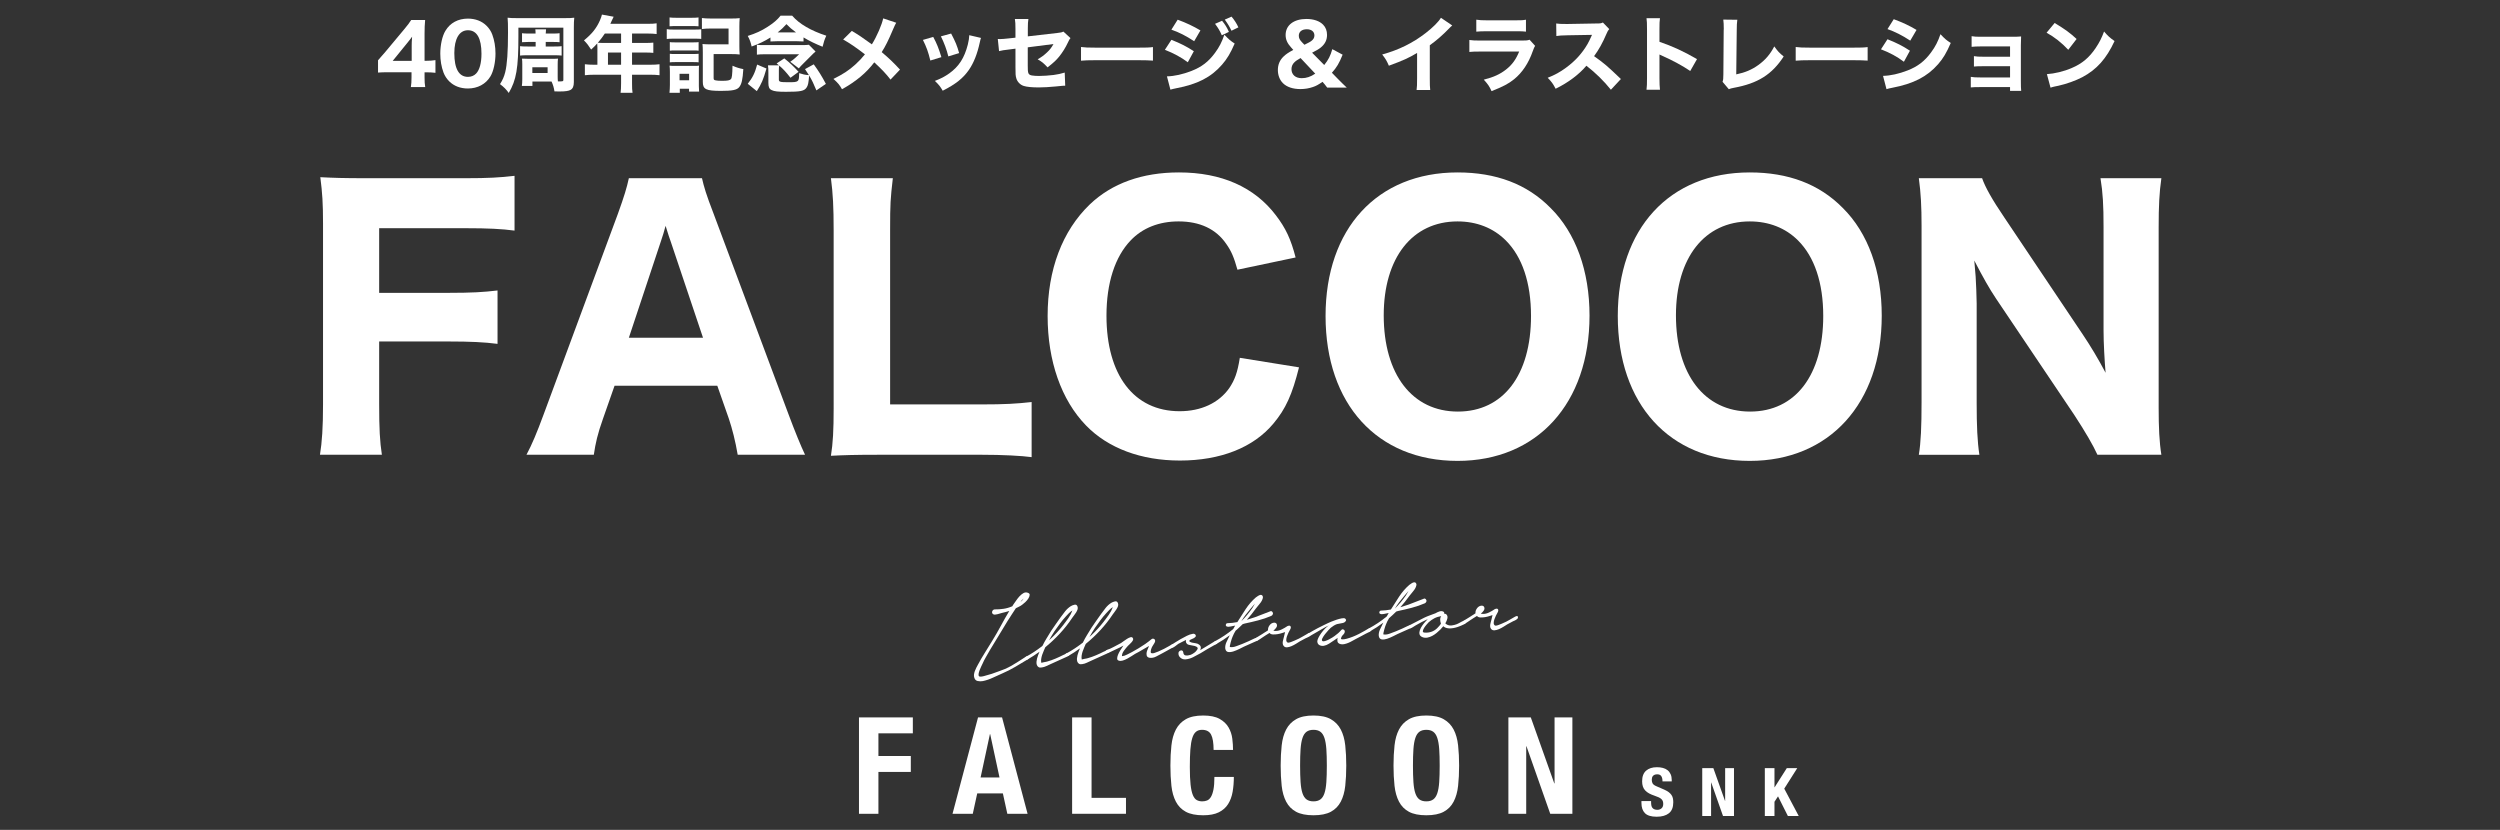<?xml version="1.0" encoding="utf-8"?>
<!-- Generator: Adobe Illustrator 16.2.1, SVG Export Plug-In . SVG Version: 6.00 Build 0)  -->
<!DOCTYPE svg PUBLIC "-//W3C//DTD SVG 1.1//EN" "http://www.w3.org/Graphics/SVG/1.1/DTD/svg11.dtd">
<svg version="1.1" id="レイヤー_1" xmlns="http://www.w3.org/2000/svg" xmlns:xlink="http://www.w3.org/1999/xlink" x="0px"
	 y="0px" width="485.024px" height="161px" viewBox="0 0 485.024 161" enable-background="new 0 0 485.024 161"
	 xml:space="preserve">
<rect x="0" y="0" width="485.024" height="161" fill="#333333" stroke="none"/>
<g>
	<g>
		<path fill="#FFFFFF" d="M73.341,11.694c0.64-0.72,1.104-1.264,1.409-1.616l3.633-4.354c0.736-0.896,1.008-1.232,1.393-1.841h2.705
			c-0.08,0.929-0.112,1.521-0.112,2.689v5.218h0.448c0.576,0,1.072-0.032,1.665-0.128v2.465c-0.528-0.064-1.057-0.096-1.665-0.096
			h-0.448v0.976c0,0.849,0.032,1.297,0.128,1.889h-2.785c0.096-0.576,0.128-1.088,0.128-1.92v-0.96h-4.466
			c-0.96,0-1.504,0.016-2.033,0.064V11.694z M79.872,8.861c0-0.48,0.016-0.864,0.08-1.745c-0.24,0.352-0.561,0.752-0.977,1.265
			l-2.785,3.425h3.682V8.861z"/>
		<path fill="#FFFFFF" d="M87.15,15.776c-0.497-0.496-0.865-1.073-1.104-1.697c-0.417-1.121-0.625-2.369-0.625-3.666
			c0-1.697,0.384-3.441,0.993-4.434c0.912-1.537,2.465-2.369,4.37-2.369c1.439,0,2.705,0.48,3.617,1.393
			c0.496,0.496,0.88,1.072,1.104,1.697c0.417,1.12,0.625,2.369,0.625,3.681c0,1.681-0.385,3.458-0.977,4.434
			c-0.912,1.504-2.48,2.353-4.386,2.353C89.312,17.169,88.062,16.688,87.15,15.776z M88.143,10.302c0,3.041,0.896,4.61,2.642,4.61
			c0.64,0,1.184-0.224,1.584-0.641c0.672-0.688,1.041-2.064,1.041-3.825c0-3.025-0.896-4.578-2.625-4.578
			C89.119,5.868,88.143,7.501,88.143,10.302z"/>
		<path fill="#FFFFFF" d="M108.194,14.768c0,0.4,0.016,0.833,0.047,1.024c0.193,0,0.305,0,0.369,0c0.624,0,0.688-0.032,0.688-0.336
			V5.372h-8.723v1.713c0,6.13-0.4,8.451-1.873,10.948c-0.448-0.64-0.929-1.137-1.697-1.713c0.496-0.768,0.801-1.457,1.009-2.305
			c0.368-1.473,0.544-3.922,0.544-7.699c0-1.648-0.016-2.129-0.08-2.881c0.528,0.064,0.896,0.08,1.762,0.08h9.411
			c0.896,0,1.296-0.016,1.761-0.08c-0.064,0.641-0.08,1.041-0.08,1.937v10.564c0,0.816-0.208,1.28-0.672,1.521
			c-0.353,0.192-1.009,0.288-2.018,0.288c-0.08,0-0.207,0-0.336,0c-0.304-0.016-0.496-0.016-0.576-0.016c-0.048,0-0.096,0-0.16,0
			c-0.111-0.736-0.271-1.265-0.561-1.905h-3.713v0.848h-2.049c0.048-0.352,0.08-0.768,0.08-1.296v-2.913
			c0-0.512-0.016-0.784-0.064-1.088c0.576,0.032,0.705,0.032,1.185,0.032h4.546c0.721,0,0.881,0,1.265-0.032
			c-0.048,0.352-0.063,0.624-0.063,1.136V14.768z M103.92,8.141h-1.488c-0.464,0-0.833,0.016-1.153,0.048V6.444
			c0.337,0.048,0.656,0.064,1.169,0.064h1.457c0-0.4-0.017-0.528-0.048-0.816h2.08c-0.031,0.288-0.048,0.368-0.063,0.816h1.552
			c0.465,0,0.785-0.016,1.137-0.064v1.745c-0.32-0.032-0.672-0.048-1.137-0.048h-1.552v0.88h1.665c0.703,0,1.088-0.016,1.424-0.064
			v1.825c-0.384-0.048-0.752-0.064-1.424-0.064h-5.203c-0.656,0-1.072,0.016-1.439,0.064V8.958c0.367,0.048,0.688,0.064,1.456,0.064
			h1.568V8.141z M103.28,14.16h2.961v-1.104h-2.961V14.16z"/>
		<path fill="#FFFFFF" d="M115.902,9.213c0-0.304-0.017-0.544-0.032-0.784c-0.432,0.48-0.656,0.705-1.184,1.185
			c-0.545-0.833-0.816-1.201-1.393-1.777c1.568-1.28,2.416-2.353,3.089-3.857c0.208-0.48,0.336-0.848,0.399-1.152l2.273,0.416
			c-0.111,0.224-0.128,0.256-0.352,0.736c-0.112,0.256-0.177,0.384-0.289,0.64h7.268c0.784,0,1.2-0.016,1.713-0.096v2.081
			c-0.496-0.064-0.977-0.096-1.713-0.096h-3.058v1.825h2.386c0.8,0,1.248-0.016,1.744-0.064v1.985
			c-0.528-0.048-0.944-0.064-1.664-0.064h-2.466v2.369h3.521c0.769,0,1.297-0.032,1.81-0.096v2.129
			c-0.529-0.064-1.09-0.096-1.81-0.096h-3.521v1.681c0,0.88,0.017,1.312,0.097,1.825H120.4c0.063-0.496,0.096-0.96,0.096-1.856
			v-1.649h-5.202c-0.736,0-1.28,0.032-1.824,0.096v-2.129c0.544,0.064,1.072,0.096,1.824,0.096h0.608V9.213z M117.343,6.508
			c-0.432,0.656-0.768,1.088-1.36,1.793c0.32,0.016,0.593,0.032,0.993,0.032h3.521V6.508H117.343z M120.496,12.559V10.19h-2.545
			v2.369H120.496z"/>
		<path fill="#FFFFFF" d="M129.357,5.66c0.384,0.064,0.688,0.08,1.296,0.08h4.098c0.673,0,0.913-0.016,1.297-0.064v1.873
			c-0.32-0.032-0.527-0.048-1.232-0.048h-4.162c-0.543,0-0.912,0.016-1.296,0.064V5.66z M129.886,18.001
			c0.048-0.512,0.08-1.024,0.08-1.568v-2.465c0-0.496-0.016-0.832-0.064-1.232c0.385,0.048,0.561,0.048,1.201,0.048h3.489
			c0.592,0,0.769,0,1.024-0.048c-0.032,0.32-0.032,0.544-0.032,1.104v2.881c0,0.256,0.032,0.88,0.048,1.056h-1.953v-0.56h-1.793
			v0.784H129.886z M129.901,3.387c0.448,0.048,0.705,0.064,1.393,0.064h2.834c0.688,0,0.943-0.016,1.393-0.064V5.1
			c-0.417-0.032-0.77-0.048-1.393-0.048h-2.834c-0.607,0-0.96,0.016-1.393,0.048V3.387z M129.95,8.173
			c0.32,0.048,0.496,0.048,1.008,0.048h3.602c0.496,0,0.721-0.016,0.977-0.048v1.665c-0.368-0.048-0.48-0.048-0.977-0.048h-3.602
			c-0.528,0-0.704,0-1.008,0.048V8.173z M129.95,10.43c0.32,0.048,0.496,0.048,1.008,0.048h3.602c0.512,0,0.704-0.016,0.977-0.048
			v1.665c-0.336-0.048-0.48-0.048-1.009-0.048h-3.585c-0.48,0-0.688,0.016-0.992,0.048V10.43z M131.839,15.568h1.856V14.32h-1.856
			V15.568z M138.449,15.12c0,0.336,0.063,0.416,0.433,0.48c0.224,0.048,0.64,0.08,1.168,0.08c1.104,0,1.504-0.08,1.744-0.32
			c0.209-0.208,0.289-0.864,0.32-2.609c0.752,0.336,1.393,0.528,2.098,0.656c-0.129,2.033-0.32,2.929-0.816,3.521
			c-0.449,0.528-1.329,0.704-3.506,0.704c-2.93,0-3.537-0.304-3.537-1.745v-5.762c0-0.816-0.016-1.057-0.064-1.584
			c0.512,0.048,0.896,0.064,1.617,0.064h3.441V5.532h-3.41c-0.736,0-1.232,0.032-1.76,0.096V3.499
			c0.527,0.064,1.04,0.096,1.76,0.096h3.874c0.769,0,1.2-0.016,1.696-0.08c-0.048,0.688-0.063,0.929-0.063,1.649v3.793
			c0,0.688,0.016,1.104,0.063,1.617c-0.527-0.064-0.88-0.08-1.616-0.08h-3.441V15.12z"/>
		<path fill="#FFFFFF" d="M149.472,7.277c-1.105,0.704-2.258,1.249-3.65,1.745c-0.191-0.864-0.367-1.345-0.752-2.049
			c1.521-0.48,2.625-0.977,3.842-1.761c1.168-0.752,1.92-1.393,2.529-2.177h2.24c0.721,0.832,1.568,1.521,2.754,2.209
			c1.023,0.608,2.512,1.249,3.873,1.681c-0.336,0.736-0.512,1.264-0.721,2.145c-1.328-0.528-2.593-1.136-3.697-1.809v0.784
			c-0.385-0.032-0.848-0.048-1.28-0.048h-3.825c-0.449,0-0.833,0.016-1.312,0.048V7.277z M148.702,13.295
			c-0.623,2.161-0.943,2.929-1.872,4.386l-1.761-1.425c0.961-1.216,1.393-2.097,1.824-3.729L148.702,13.295z M146.847,8.686
			c0.399,0.048,0.656,0.064,1.152,0.064h7.475c0.721,0,1.072-0.016,1.457-0.064l1.296,1.312c-0.256,0.224-0.433,0.368-0.608,0.56
			l-1.729,1.729c-0.512,0.512-0.592,0.592-0.912,0.977l-1.665-1.28c0.337-0.208,0.736-0.528,0.993-0.769l0.736-0.688h-6.436
			c-0.896,0-1.312,0.016-1.76,0.08V8.686z M151.104,15.392c0,0.496,0.192,0.56,1.89,0.56c1.984,0,2.032-0.048,2.049-1.761
			c0.8,0.256,1.072,0.32,1.889,0.384c-0.225-0.384-0.369-0.592-0.753-1.168l1.696-0.928c0.977,1.36,1.521,2.225,2.354,3.793
			l-1.841,1.265c-0.544-1.312-0.849-1.969-1.409-2.897c-0.111,1.457-0.207,1.905-0.479,2.321c-0.448,0.704-1.169,0.848-4.002,0.848
			c-1.568,0-2.288-0.08-2.769-0.32c-0.496-0.224-0.656-0.592-0.656-1.424V14.08c0-0.688-0.017-0.977-0.08-1.409h2.129
			c-0.16-0.144-0.16-0.144-0.449-0.368l1.489-0.976c1.152,0.928,1.745,1.488,2.769,2.609l-1.568,1.152
			c-0.864-1.104-1.393-1.681-2.192-2.369c-0.048,0.336-0.064,0.448-0.064,0.88V15.392z M154.433,6.284
			c-0.863-0.64-1.232-0.96-1.856-1.601c-0.624,0.688-1.04,1.073-1.696,1.601H154.433z"/>
		<path fill="#FFFFFF" d="M173.874,4.412c-0.191,0.336-0.271,0.496-0.592,1.232c-0.977,2.305-1.521,3.377-2.225,4.466
			c1.473,1.249,2.129,1.873,3.553,3.394l-1.84,1.937c-0.849-1.104-1.713-2.017-3.154-3.345c-1.553,2.049-3.505,3.682-6.258,5.218
			c-0.496-0.864-0.752-1.185-1.665-2.001c1.873-0.928,2.978-1.648,4.241-2.785c0.705-0.64,1.297-1.265,1.873-1.985
			c-1.793-1.376-2.865-2.113-4.225-2.881l1.68-1.665c1.377,0.816,1.985,1.233,3.89,2.609c0.96-1.537,1.97-3.874,2.193-5.042
			L173.874,4.412z"/>
		<path fill="#FFFFFF" d="M181.055,7.165c0.704,1.312,1.024,2.113,1.585,3.922l-2.145,0.656c-0.433-1.745-0.736-2.577-1.441-4.001
			L181.055,7.165z M190.323,7.357c-0.097,0.272-0.113,0.32-0.24,0.896c-0.465,2.161-1.152,3.921-2.098,5.298
			c-1.137,1.633-2.561,2.769-5.09,4.05c-0.496-0.849-0.721-1.137-1.521-1.905c1.217-0.464,1.905-0.833,2.817-1.473
			c1.856-1.345,2.913-2.993,3.569-5.554c0.192-0.784,0.272-1.312,0.288-1.841L190.323,7.357z M184.528,6.508
			c0.848,1.617,1.152,2.337,1.553,3.794l-2.098,0.64c-0.303-1.265-0.815-2.641-1.439-3.89L184.528,6.508z"/>
		<path fill="#FFFFFF" d="M197.007,5.548c0-0.912-0.016-1.28-0.111-1.856h2.625c-0.08,0.496-0.113,0.912-0.113,1.809v1.553
			l5.715-0.656c0.721-0.08,0.849-0.112,1.185-0.272l1.376,1.264c-0.207,0.256-0.239,0.304-0.479,0.816
			c-0.496,1.057-1.04,1.921-1.713,2.769c-0.576,0.705-1.104,1.201-2.257,2.097c-0.768-0.833-1.057-1.057-1.921-1.569
			c0.736-0.416,1.232-0.784,1.825-1.344c0.544-0.513,0.832-0.88,1.248-1.617l-4.994,0.64v3.505c0.016,1.041,0.016,1.041,0.064,1.296
			c0.064,0.384,0.271,0.576,0.721,0.656c0.367,0.064,0.863,0.096,1.408,0.096c0.752,0,1.984-0.08,2.833-0.192
			c0.88-0.128,1.36-0.224,2.146-0.464l0.096,2.545c-0.353,0-0.353,0-1.777,0.144c-1.312,0.128-2.449,0.192-3.329,0.192
			c-1.329,0-2.353-0.096-2.945-0.289c-0.673-0.208-1.249-0.8-1.44-1.488c-0.145-0.512-0.16-0.769-0.16-2.161V9.438l-1.088,0.144
			c-1.346,0.16-1.409,0.176-2.098,0.336l-0.24-2.353c0.209,0.016,0.385,0.016,0.48,0.016c0.32,0,0.865-0.048,1.617-0.128
			l1.328-0.144V5.548z"/>
		<path fill="#FFFFFF" d="M209.726,9.118c0.721,0.096,1.297,0.128,2.93,0.128h8.099c1.616,0,2.192-0.016,2.929-0.112v2.625
			c-0.64-0.048-1.696-0.08-2.944-0.08h-8.083c-1.393,0-2.306,0.032-2.93,0.096V9.118z"/>
		<path fill="#FFFFFF" d="M227.263,7.725c1.76,0.688,2.945,1.296,4.354,2.209l-1.169,2.145c-1.312-0.976-2.737-1.745-4.45-2.417
			L227.263,7.725z M226.397,14.816c1.441-0.032,3.09-0.4,4.771-1.057c1.969-0.768,3.298-1.792,4.546-3.489
			c0.848-1.152,1.328-2.097,1.824-3.538c0.896,0.944,1.185,1.185,2.001,1.713c-0.832,1.905-1.473,2.977-2.448,4.098
			c-2.129,2.449-4.787,3.81-8.885,4.578c-0.496,0.096-0.8,0.176-1.136,0.272L226.397,14.816z M228.479,3.819
			c1.729,0.64,3.058,1.281,4.418,2.081l-1.216,2.097c-1.586-1.041-2.93-1.729-4.418-2.241L228.479,3.819z M237.091,4.027
			c0.607,0.752,0.928,1.265,1.328,2.161l-1.377,0.656c-0.384-0.88-0.672-1.361-1.312-2.225L237.091,4.027z M238.931,3.227
			c0.545,0.64,1.009,1.361,1.328,2.081l-1.344,0.656c-0.352-0.752-0.672-1.296-1.297-2.161L238.931,3.227z"/>
		<path fill="#FFFFFF" d="M257.489,16.993c-0.319-0.432-0.656-0.848-0.912-1.121c-0.8,0.561-1.232,0.8-1.856,1.009
			c-0.72,0.256-1.568,0.4-2.417,0.4c-1.473,0-2.656-0.4-3.409-1.152c-0.624-0.625-0.977-1.537-0.977-2.545
			c0-1.024,0.353-1.889,1.073-2.593c0.479-0.464,0.896-0.752,1.92-1.312l-0.416-0.464c-0.752-0.816-1.072-1.552-1.072-2.433
			c0-1.889,1.584-3.105,4.033-3.105c1.393,0,2.562,0.4,3.25,1.121c0.496,0.496,0.752,1.185,0.752,1.969
			c0,1.008-0.4,1.792-1.232,2.465c-0.368,0.304-0.801,0.544-1.665,0.993l2.353,2.385c0.801-0.992,1.201-1.777,1.569-3.073
			l2.001,1.072c-0.688,1.697-1.152,2.465-2.081,3.505l1.2,1.233c0.576,0.592,0.881,0.88,1.682,1.648H257.489z M252.319,11.262
			c-0.688,0.4-0.928,0.561-1.2,0.833c-0.368,0.352-0.56,0.8-0.56,1.312c0,1.072,0.768,1.761,1.984,1.761
			c0.912,0,1.729-0.272,2.625-0.88L252.319,11.262z M253.072,8.686c0.976-0.497,1.056-0.528,1.28-0.688
			c0.448-0.32,0.656-0.672,0.656-1.121c0-0.736-0.576-1.2-1.473-1.2c-0.96,0-1.553,0.48-1.553,1.249c0,0.48,0.176,0.816,0.641,1.296
			L253.072,8.686z"/>
		<path fill="#FFFFFF" d="M281.747,4.94c-0.336,0.288-0.368,0.32-0.607,0.576c-1.217,1.265-2.434,2.321-3.746,3.265v6.307
			c0,1.281,0.016,1.825,0.08,2.369h-2.641c0.08-0.608,0.096-1.008,0.096-2.321V10.27c-1.665,0.992-2.577,1.409-5.475,2.481
			c-0.432-0.992-0.624-1.312-1.297-2.177c3.234-0.896,5.906-2.209,8.436-4.162c1.409-1.088,2.481-2.161,2.961-2.961L281.747,4.94z"
			/>
		<path fill="#FFFFFF" d="M285.07,7.757c0.688,0.096,0.992,0.112,2.417,0.112h7.715c0.928,0,1.088-0.016,1.553-0.16l1.072,1.185
			c-0.176,0.288-0.24,0.448-0.448,1.008c-0.815,2.353-2.049,4.194-3.634,5.474c-1.088,0.88-2.176,1.44-4.369,2.305
			c-0.432-0.944-0.656-1.281-1.505-2.225c1.937-0.496,3.153-1.056,4.338-1.985c1.169-0.928,1.889-1.921,2.528-3.473h-7.282
			c-1.312,0-1.793,0.016-2.385,0.08V7.757z M286.415,3.819c0.576,0.096,1.104,0.128,2.209,0.128h5.25c1.297,0,1.6-0.016,2.177-0.128
			V6.14c-0.544-0.064-0.784-0.08-2.146-0.08h-5.33c-1.023,0-1.664,0.032-2.16,0.08V3.819z"/>
		<path fill="#FFFFFF" d="M312.53,17.409c-1.359-1.696-2.961-3.265-4.754-4.658c-1.424,1.697-3.537,3.281-5.97,4.466
			c-0.528-1.008-0.753-1.312-1.536-2.129c1.408-0.56,2.352-1.072,3.553-1.953c1.761-1.281,3.17-2.833,4.193-4.626
			c0.209-0.352,0.48-0.928,0.849-1.745l-4.674,0.08c-1.329,0.032-1.633,0.048-2.241,0.144l-0.031-2.433
			c0.512,0.08,0.96,0.096,1.952,0.096c0.063,0,0.192,0,0.304,0l5.459-0.096c0.881,0,0.96-0.016,1.344-0.192l1.232,1.28
			c-0.207,0.224-0.336,0.432-0.527,0.896c-0.769,1.792-1.488,3.089-2.417,4.354c2.064,1.473,2.465,1.825,5.202,4.434L312.53,17.409z
			"/>
		<path fill="#FFFFFF" d="M319.438,17.409c0.08-0.608,0.097-1.168,0.097-2.257V5.676c0-1.137-0.017-1.585-0.097-2.145h2.609
			c-0.08,0.608-0.096,0.977-0.096,2.145v2.433c2.48,0.848,4.674,1.84,7.283,3.361l-1.312,2.305
			c-1.425-0.977-3.521-2.113-5.362-2.913c-0.304-0.128-0.368-0.16-0.608-0.288v4.61c0,1.024,0.031,1.617,0.096,2.225H319.438z"/>
		<path fill="#FFFFFF" d="M337.056,3.835c-0.08,0.608-0.111,1.104-0.111,1.985l-0.097,8.611c1.713-0.352,3.025-0.912,4.274-1.809
			c1.359-0.977,2.32-2.097,3.104-3.618c0.704,0.977,0.96,1.249,1.825,1.953c-2.273,3.505-5.026,5.234-9.684,6.082
			c-0.497,0.096-0.673,0.144-0.961,0.272l-1.217-1.441c0.129-0.368,0.16-0.608,0.16-1.472l0.064-8.563
			c0.016-0.08,0.016-0.144,0.016-0.224c0-0.769-0.032-1.377-0.096-1.809L337.056,3.835z"/>
		<path fill="#FFFFFF" d="M348.382,9.118c0.721,0.096,1.297,0.128,2.93,0.128h8.099c1.616,0,2.192-0.016,2.929-0.112v2.625
			c-0.64-0.048-1.696-0.08-2.944-0.08h-8.083c-1.393,0-2.306,0.032-2.93,0.096V9.118z"/>
		<path fill="#FFFFFF" d="M366.19,7.613c1.761,0.705,2.945,1.297,4.354,2.225l-1.168,2.145c-1.312-0.993-2.737-1.761-4.449-2.417
			L366.19,7.613z M365.326,14.72c1.44-0.032,3.089-0.4,4.771-1.056c1.969-0.769,3.297-1.793,4.545-3.49
			c0.849-1.152,1.329-2.097,1.825-3.537c0.896,0.944,1.185,1.184,2.001,1.696c-0.832,1.921-1.473,2.994-2.449,4.114
			c-2.129,2.433-4.786,3.793-8.884,4.578c-0.496,0.096-0.8,0.16-1.136,0.272L365.326,14.72z M367.407,3.723
			c1.729,0.641,3.057,1.265,4.418,2.081l-1.217,2.081c-1.584-1.041-2.93-1.713-4.418-2.241L367.407,3.723z"/>
		<path fill="#FFFFFF" d="M384.144,16.896c-0.896,0-1.312,0.016-1.793,0.064v-2.049c0.625,0.096,0.928,0.112,1.793,0.112h5.826
			v-2.177h-5.154c-1.024,0-1.344,0.016-1.856,0.064v-2.017c0.608,0.096,0.864,0.112,1.856,0.112h5.154V9.005h-5.666
			c-0.752,0-1.377,0.032-1.793,0.08V7.021c0.561,0.096,0.912,0.112,1.793,0.112h6.162c0.801,0,1.152-0.016,1.648-0.064
			c-0.031,0.56-0.048,1.041-0.048,1.697v6.947c0,0.928,0.017,1.472,0.063,1.92h-2.16v-0.736H384.144z"/>
		<path fill="#FFFFFF" d="M398.622,4.459c2.065,1.249,2.979,1.921,4.258,3.105l-1.616,2.097c-1.329-1.408-2.673-2.465-4.21-3.313
			L398.622,4.459z M397.118,14.384c1.473-0.096,3.297-0.528,4.77-1.168c2.033-0.849,3.458-2.049,4.706-3.922
			c0.721-1.072,1.153-1.937,1.616-3.185c0.753,0.88,1.041,1.152,2.033,1.856c-1.584,3.426-3.473,5.539-6.258,7.011
			c-1.281,0.672-3.121,1.329-4.658,1.665c-0.4,0.08-0.4,0.08-0.705,0.144c-0.367,0.08-0.463,0.112-0.8,0.224L397.118,14.384z"/>
	</g>
	<g>
		<path fill="#FFFFFF" d="M73.561,78.329c0,4.884,0.132,7.326,0.528,9.899H62.077c0.396-2.441,0.594-5.279,0.594-9.767V43.419
			c0-3.96-0.132-6.006-0.528-9.042c2.64,0.133,4.421,0.198,8.975,0.198h19.205c4.422,0,6.665-0.132,9.503-0.462v10.625
			c-2.508-0.33-5.147-0.462-9.438-0.462H73.561v12.539h13.528c4.355,0,6.732-0.132,9.438-0.462v10.361
			c-2.508-0.33-5.279-0.462-9.438-0.462H73.561V78.329z"/>
		<path fill="#FFFFFF" d="M143.122,88.229c-0.463-2.706-1.057-5.016-1.717-6.995l-2.243-6.401h-19.931l-2.243,6.401
			c-1.056,2.97-1.452,4.751-1.782,6.995H102.14c1.056-1.979,1.979-4.157,3.365-7.919l14.387-38.871
			c1.188-3.3,1.716-5.016,2.111-6.863h14.189c0.396,1.716,0.792,3.102,2.244,6.863l14.519,38.871
			c1.254,3.365,2.441,6.27,3.233,7.919H143.122z M130.121,46.851c-0.198-0.595-0.462-1.254-0.99-3.036
			c-0.396,1.386-0.462,1.716-0.924,3.036l-6.204,18.676h14.388L130.121,46.851z"/>
		<path fill="#FFFFFF" d="M170.184,88.229c-4.092,0-6.534,0.066-8.976,0.198c0.396-2.442,0.528-5.016,0.528-9.173V44.738
			c0-4.554-0.132-7.127-0.528-10.163h12.012c-0.463,4.025-0.528,4.884-0.528,10.031v33.855h17.687c4.553,0,6.863-0.133,9.768-0.462
			v10.69c-1.914-0.264-5.61-0.462-9.768-0.462H170.184z"/>
		<path fill="#FFFFFF" d="M240.075,52.328c-0.66-2.376-1.188-3.63-2.178-5.016c-1.98-2.904-5.148-4.355-9.239-4.355
			c-3.762,0-6.995,1.254-9.306,3.695c-3.035,3.168-4.686,8.249-4.686,14.585c0,11.549,5.346,18.544,14.189,18.544
			c4.157,0,7.589-1.584,9.635-4.487c1.056-1.584,1.584-2.97,2.046-5.874l11.483,1.849c-1.32,5.279-2.574,8.051-4.95,10.889
			c-3.894,4.686-10.295,7.193-18.148,7.193c-7.523,0-13.925-2.376-18.214-6.798c-4.818-4.949-7.458-12.538-7.458-21.25
			c0-8.975,2.838-16.498,8.184-21.646c4.29-4.092,10.163-6.204,17.29-6.204c8.25,0,14.65,2.838,18.809,8.315
			c1.914,2.508,2.904,4.62,3.828,8.184L240.075,52.328z"/>
		<path fill="#FFFFFF" d="M300.794,40.316c4.949,4.884,7.589,12.275,7.589,20.921c0,17.026-10.163,28.18-25.606,28.18
			c-15.574,0-25.605-11.021-25.605-28.114c0-16.96,10.031-27.85,25.605-27.85C290.234,33.453,296.239,35.697,300.794,40.316z
			 M297.032,61.303c0-6.467-1.717-11.482-4.885-14.65c-2.441-2.441-5.675-3.695-9.371-3.695c-8.777,0-14.32,7.061-14.32,18.214
			c0,11.483,5.543,18.677,14.387,18.677C291.62,79.848,297.032,72.786,297.032,61.303z"/>
		<path fill="#FFFFFF" d="M357.487,40.316c4.949,4.884,7.589,12.275,7.589,20.921c0,17.026-10.163,28.18-25.606,28.18
			c-15.574,0-25.605-11.021-25.605-28.114c0-16.96,10.031-27.85,25.605-27.85C346.928,33.453,352.933,35.697,357.487,40.316z
			 M353.726,61.303c0-6.467-1.717-11.482-4.885-14.65c-2.441-2.441-5.675-3.695-9.371-3.695c-8.777,0-14.32,7.061-14.32,18.214
			c0,11.483,5.543,18.677,14.387,18.677C348.313,79.848,353.726,72.786,353.726,61.303z"/>
		<path fill="#FFFFFF" d="M404.017,64.801c1.518,2.244,3.102,4.884,4.488,7.523c-0.198-2.31-0.396-5.808-0.396-8.249V44.078
			c0-4.289-0.132-6.665-0.594-9.503h11.812c-0.396,2.771-0.527,5.346-0.527,9.569v34.911c0,3.894,0.132,6.731,0.527,9.173h-12.406
			c-0.792-1.781-2.376-4.487-4.488-7.722l-15.178-22.569c-1.32-1.98-2.442-3.96-4.225-7.392c0.066,0.792,0.066,0.792,0.265,3.102
			c0.065,1.122,0.198,3.894,0.198,5.214v19.271c0,4.487,0.131,7.523,0.527,10.097h-11.747c0.396-2.376,0.528-5.478,0.528-10.163
			V43.748c0-3.629-0.133-6.269-0.528-9.173h12.275c0.594,1.716,1.913,4.092,4.29,7.59L404.017,64.801z"/>
	</g>
	<g>
		<g>
			<g>
				<g>
					<path fill="#FFFFFF" d="M177.1,139.184v3.09h-6.678v4.399h6.285v3.091h-6.285v8.118h-3.771v-18.698H177.1z"/>
					<path fill="#FFFFFF" d="M194.41,139.184l4.95,18.698h-3.929l-0.864-3.954h-4.976l-0.864,3.954h-3.929l4.95-18.698H194.41z
						 M193.913,150.837l-1.808-8.406h-0.052l-1.808,8.406H193.913z"/>
					<path fill="#FFFFFF" d="M208.002,139.184h3.771v15.608h6.678v3.09h-10.449V139.184z"/>
					<path fill="#FFFFFF" d="M234.963,142.522c-0.323-0.619-0.913-0.93-1.768-0.93c-0.472,0-0.86,0.127-1.166,0.38
						s-0.546,0.663-0.72,1.23c-0.175,0.567-0.297,1.31-0.367,2.227c-0.069,0.916-0.104,2.038-0.104,3.365
						c0,1.414,0.048,2.558,0.145,3.431c0.096,0.873,0.244,1.549,0.445,2.029c0.2,0.48,0.453,0.803,0.759,0.969
						s0.659,0.249,1.061,0.249c0.332,0,0.642-0.057,0.93-0.17c0.288-0.114,0.537-0.341,0.747-0.682
						c0.209-0.34,0.375-0.82,0.497-1.44c0.122-0.619,0.184-1.436,0.184-2.448h3.771c0,1.013-0.079,1.973-0.236,2.881
						s-0.449,1.702-0.877,2.383s-1.03,1.214-1.808,1.598c-0.776,0.384-1.785,0.576-3.024,0.576c-1.414,0-2.54-0.228-3.378-0.681
						c-0.839-0.454-1.479-1.108-1.925-1.965c-0.445-0.854-0.733-1.876-0.864-3.063s-0.196-2.496-0.196-3.929
						c0-1.414,0.065-2.719,0.196-3.915c0.131-1.195,0.419-2.222,0.864-3.077c0.445-0.854,1.086-1.522,1.925-2.003
						c0.838-0.48,1.964-0.721,3.378-0.721c1.344,0,2.405,0.219,3.182,0.655c0.777,0.437,1.357,0.991,1.742,1.663
						c0.384,0.672,0.624,1.396,0.72,2.173c0.096,0.777,0.145,1.506,0.145,2.188h-3.771
						C235.447,144.133,235.286,143.143,234.963,142.522z"/>
					<path fill="#FFFFFF" d="M248.659,144.617c0.131-1.195,0.419-2.222,0.863-3.077c0.445-0.854,1.087-1.522,1.926-2.003
						c0.838-0.48,1.964-0.721,3.378-0.721s2.54,0.24,3.378,0.721s1.48,1.148,1.925,2.003c0.445,0.855,0.733,1.882,0.864,3.077
						c0.131,1.196,0.196,2.501,0.196,3.915c0,1.433-0.065,2.741-0.196,3.929s-0.419,2.209-0.864,3.063
						c-0.444,0.856-1.087,1.511-1.925,1.965c-0.838,0.453-1.964,0.681-3.378,0.681s-2.54-0.228-3.378-0.681
						c-0.839-0.454-1.48-1.108-1.926-1.965c-0.444-0.854-0.732-1.876-0.863-3.063s-0.197-2.496-0.197-3.929
						C248.462,147.118,248.528,145.813,248.659,144.617z M252.325,151.74c0.061,0.882,0.184,1.598,0.366,2.147
						c0.184,0.551,0.445,0.952,0.786,1.205c0.34,0.253,0.79,0.38,1.349,0.38s1.008-0.127,1.349-0.38s0.603-0.654,0.785-1.205
						c0.184-0.55,0.306-1.266,0.367-2.147c0.061-0.881,0.092-1.95,0.092-3.208c0-1.257-0.031-2.321-0.092-3.194
						c-0.062-0.873-0.184-1.589-0.367-2.147c-0.183-0.559-0.444-0.965-0.785-1.218s-0.79-0.38-1.349-0.38s-1.009,0.127-1.349,0.38
						c-0.341,0.253-0.603,0.659-0.786,1.218c-0.183,0.559-0.306,1.274-0.366,2.147c-0.062,0.873-0.092,1.938-0.092,3.194
						C252.233,149.79,252.264,150.859,252.325,151.74z"/>
					<path fill="#FFFFFF" d="M270.552,144.617c0.131-1.195,0.42-2.222,0.864-3.077c0.445-0.854,1.087-1.522,1.925-2.003
						c0.839-0.48,1.965-0.721,3.379-0.721s2.54,0.24,3.378,0.721s1.479,1.148,1.925,2.003c0.445,0.855,0.733,1.882,0.864,3.077
						c0.131,1.196,0.196,2.501,0.196,3.915c0,1.433-0.065,2.741-0.196,3.929s-0.419,2.209-0.864,3.063
						c-0.445,0.856-1.087,1.511-1.925,1.965c-0.838,0.453-1.964,0.681-3.378,0.681s-2.54-0.228-3.379-0.681
						c-0.838-0.454-1.479-1.108-1.925-1.965c-0.444-0.854-0.733-1.876-0.864-3.063s-0.196-2.496-0.196-3.929
						C270.355,147.118,270.421,145.813,270.552,144.617z M274.219,151.74c0.061,0.882,0.183,1.598,0.366,2.147
						c0.184,0.551,0.445,0.952,0.786,1.205c0.34,0.253,0.79,0.38,1.349,0.38s1.008-0.127,1.349-0.38s0.603-0.654,0.785-1.205
						c0.184-0.55,0.306-1.266,0.367-2.147c0.061-0.881,0.092-1.95,0.092-3.208c0-1.257-0.031-2.321-0.092-3.194
						c-0.062-0.873-0.184-1.589-0.367-2.147c-0.183-0.559-0.444-0.965-0.785-1.218s-0.79-0.38-1.349-0.38s-1.009,0.127-1.349,0.38
						c-0.341,0.253-0.603,0.659-0.786,1.218s-0.306,1.274-0.366,2.147c-0.062,0.873-0.092,1.938-0.092,3.194
						C274.127,149.79,274.157,150.859,274.219,151.74z"/>
					<path fill="#FFFFFF" d="M301.546,151.989h0.053v-12.806h3.457v18.698h-4.295l-4.609-13.094h-0.053v13.094h-3.457v-18.698h4.348
						L301.546,151.989z"/>
				</g>
			</g>
		</g>
	</g>
	<g>
		<g>
			<g>
				<path fill="#FFFFFF" d="M192.978,118.229c0.569,0.007,1.139-0.031,1.708-0.114c0.569-0.082,1.13-0.243,1.682-0.484l0.026-0.002
					c0.054-0.094,0.103-0.178,0.146-0.253c0.045-0.074,0.103-0.159,0.174-0.254c0.124-0.171,0.28-0.393,0.467-0.665
					c0.188-0.273,0.392-0.53,0.614-0.771c0.222-0.24,0.463-0.438,0.721-0.593s0.511-0.197,0.761-0.129
					c0.338,0.078,0.502,0.226,0.493,0.439c-0.009,0.215-0.093,0.448-0.253,0.702c-0.16,0.253-0.36,0.492-0.601,0.716
					c-0.24,0.225-0.423,0.378-0.547,0.459c-0.196,0.158-0.405,0.291-0.628,0.398c-0.223,0.106-0.44,0.214-0.653,0.32
					c-0.285,0.414-0.557,0.828-0.814,1.241s-0.529,0.835-0.813,1.268l-3.39,5.589c-0.25,0.448-0.508,0.896-0.774,1.345
					s-0.498,0.904-0.694,1.365c-0.053,0.111-0.133,0.277-0.239,0.499c-0.107,0.223-0.21,0.463-0.308,0.72s-0.165,0.494-0.2,0.711
					c-0.036,0.216,0,0.373,0.107,0.472c0.124,0.096,0.427,0.085,0.907-0.034c0.479-0.12,0.996-0.27,1.548-0.447
					c0.551-0.18,1.067-0.364,1.548-0.555s0.792-0.31,0.935-0.357c0.462-0.198,0.916-0.422,1.361-0.672
					c0.444-0.249,0.88-0.517,1.308-0.801l1.334-0.856c0.089-0.043,0.178-0.091,0.267-0.142c0.089-0.053,0.178-0.046,0.268,0.018
					c0.106,0.044,0.155,0.13,0.146,0.255c-0.009,0.126-0.058,0.219-0.146,0.278c-0.818,0.494-1.638,0.984-2.456,1.47
					s-1.663,0.914-2.535,1.288c-0.623,0.266-1.237,0.542-1.842,0.832s-1.245,0.507-1.922,0.651c-0.338,0.063-0.672,0.06-1.001-0.012
					c-0.329-0.07-0.547-0.28-0.653-0.627c-0.071-0.207-0.094-0.419-0.067-0.635c0.027-0.215,0.08-0.434,0.16-0.654
					c0.08-0.219,0.174-0.436,0.281-0.649c0.106-0.213,0.213-0.413,0.319-0.601c0.428-0.8,0.881-1.58,1.361-2.34
					c0.48-0.761,0.952-1.523,1.415-2.291c0.587-0.955,1.143-1.922,1.668-2.899c0.524-0.977,1.072-1.942,1.642-2.896
					c-0.249,0.073-0.489,0.143-0.721,0.206s-0.472,0.123-0.721,0.179c-0.106,0.026-0.236,0.064-0.387,0.112
					c-0.151,0.048-0.308,0.091-0.468,0.132c-0.16,0.039-0.315,0.065-0.467,0.078s-0.271-0.014-0.36-0.078
					c-0.106-0.062-0.173-0.146-0.2-0.25c-0.026-0.104-0.022-0.207,0.014-0.308c0.035-0.101,0.094-0.186,0.174-0.255
					C192.751,118.278,192.853,118.238,192.978,118.229z M198.608,116.111c-0.249,0.181-0.463,0.412-0.64,0.693
					c0.124-0.1,0.244-0.211,0.36-0.337C198.444,116.344,198.538,116.225,198.608,116.111z"/>
				<path fill="#FFFFFF" d="M199.089,127.389c0.552-0.294,1.086-0.614,1.602-0.959c0.516-0.344,1.032-0.716,1.549-1.114
					c0.248-0.519,0.524-1.021,0.827-1.509c0.302-0.487,0.596-0.965,0.881-1.434c0.302-0.435,0.604-0.872,0.907-1.315
					c0.302-0.442,0.613-0.882,0.934-1.317c0.268-0.378,0.557-0.763,0.868-1.152c0.311-0.39,0.671-0.718,1.081-0.983
					c0.195-0.122,0.436-0.217,0.721-0.285c0.284-0.067,0.479,0.046,0.587,0.339c0.07,0.19,0.075,0.381,0.013,0.572
					c-0.062,0.192-0.155,0.387-0.28,0.584c-0.124,0.197-0.258,0.386-0.399,0.566c-0.144,0.182-0.259,0.337-0.348,0.469
					c-0.712,1.073-1.508,2.085-2.389,3.038s-1.828,1.845-2.843,2.676c-0.089,0.22-0.191,0.456-0.307,0.706
					c-0.116,0.25-0.218,0.511-0.307,0.786c-0.09,0.273-0.151,0.541-0.188,0.802c-0.035,0.261-0.026,0.505,0.027,0.731
					c0.195-0.051,0.373-0.092,0.533-0.124c0.143-0.029,0.276-0.053,0.4-0.072s0.204-0.039,0.24-0.061
					c0.534-0.149,1.059-0.334,1.575-0.556c0.516-0.22,1.022-0.457,1.521-0.712c0.142-0.047,0.311-0.132,0.507-0.255
					c0.195-0.123,0.364-0.146,0.507-0.068c0.195,0.127,0.223,0.254,0.08,0.381c-0.143,0.128-0.275,0.223-0.4,0.286l-3.096,1.401
					c-0.303,0.132-0.597,0.267-0.881,0.406c-0.285,0.139-0.578,0.229-0.881,0.272c-0.267,0.057-0.48,0.034-0.641-0.067
					c-0.16-0.104-0.271-0.245-0.334-0.427s-0.084-0.385-0.066-0.609c0.018-0.223,0.054-0.435,0.107-0.636
					c0.124-0.437,0.284-0.876,0.48-1.32c-0.73,0.54-1.495,1.04-2.296,1.497c-0.178,0.05-0.324,0.004-0.44-0.138
					C198.827,127.646,198.876,127.513,199.089,127.389z M204.507,123.288c0.837-0.852,1.602-1.76,2.296-2.724
					c0.32-0.4,0.622-0.852,0.907-1.355c0.035-0.092,0.089-0.208,0.16-0.348c0.071-0.139,0.134-0.281,0.188-0.428
					c-0.25,0.145-0.485,0.332-0.708,0.564s-0.405,0.425-0.547,0.579c-0.409,0.442-0.792,0.905-1.147,1.388
					c-0.356,0.483-0.712,0.979-1.068,1.489c-0.195,0.301-0.383,0.597-0.561,0.887c-0.178,0.291-0.347,0.585-0.507,0.882
					c0.16-0.137,0.325-0.289,0.494-0.454C204.183,123.604,204.347,123.443,204.507,123.288z"/>
				<path fill="#FFFFFF" d="M206.936,126.746c0.552-0.295,1.085-0.614,1.602-0.96c0.516-0.344,1.032-0.715,1.548-1.114
					c0.249-0.519,0.525-1.021,0.828-1.509c0.302-0.487,0.596-0.965,0.881-1.434c0.302-0.435,0.604-0.872,0.907-1.314
					c0.302-0.443,0.613-0.883,0.934-1.318c0.268-0.378,0.556-0.762,0.868-1.152c0.311-0.39,0.671-0.718,1.08-0.982
					c0.196-0.123,0.437-0.218,0.721-0.286c0.285-0.067,0.48,0.046,0.588,0.339c0.07,0.19,0.075,0.381,0.013,0.573
					c-0.062,0.191-0.155,0.386-0.28,0.583c-0.124,0.197-0.258,0.386-0.4,0.566c-0.143,0.182-0.258,0.337-0.347,0.469
					c-0.712,1.073-1.508,2.086-2.389,3.039c-0.881,0.952-1.828,1.844-2.843,2.675c-0.089,0.221-0.191,0.456-0.307,0.706
					c-0.116,0.25-0.218,0.511-0.307,0.786c-0.09,0.273-0.151,0.541-0.188,0.802c-0.035,0.261-0.026,0.506,0.027,0.731
					c0.195-0.051,0.373-0.092,0.533-0.124c0.143-0.029,0.276-0.053,0.4-0.072c0.125-0.02,0.205-0.038,0.24-0.06
					c0.534-0.15,1.059-0.335,1.575-0.557c0.516-0.22,1.022-0.457,1.521-0.711c0.142-0.047,0.311-0.132,0.507-0.256
					c0.195-0.122,0.364-0.146,0.507-0.068c0.196,0.127,0.223,0.254,0.08,0.381c-0.143,0.128-0.276,0.223-0.4,0.286l-3.096,1.401
					c-0.303,0.132-0.597,0.267-0.881,0.406c-0.285,0.139-0.578,0.229-0.881,0.272c-0.267,0.058-0.48,0.035-0.641-0.067
					c-0.16-0.104-0.271-0.245-0.333-0.427c-0.062-0.182-0.085-0.385-0.067-0.608s0.054-0.436,0.106-0.636
					c0.125-0.438,0.285-0.877,0.48-1.321c-0.729,0.541-1.494,1.04-2.295,1.497c-0.178,0.05-0.324,0.004-0.44-0.138
					C206.674,127.003,206.723,126.87,206.936,126.746z M212.354,122.645c0.836-0.851,1.601-1.76,2.295-2.724
					c0.32-0.4,0.623-0.852,0.907-1.355c0.035-0.092,0.089-0.208,0.16-0.348c0.071-0.139,0.134-0.281,0.187-0.428
					c-0.249,0.146-0.484,0.332-0.707,0.564s-0.404,0.425-0.547,0.579c-0.41,0.442-0.792,0.906-1.147,1.388
					c-0.356,0.483-0.712,0.979-1.067,1.489c-0.196,0.301-0.384,0.597-0.561,0.887c-0.179,0.291-0.348,0.585-0.508,0.883
					c0.16-0.138,0.324-0.29,0.494-0.455C212.029,122.961,212.193,122.8,212.354,122.645z"/>
				<path fill="#FFFFFF" d="M214.782,126.103c0.463-0.181,0.916-0.392,1.361-0.632c0.444-0.242,0.89-0.479,1.335-0.71
					c0.106-0.062,0.271-0.179,0.493-0.349c0.223-0.169,0.449-0.326,0.681-0.469s0.449-0.246,0.654-0.308
					c0.204-0.061,0.36-0.016,0.467,0.136c0.089,0.135,0.103,0.271,0.04,0.409c-0.062,0.14-0.156,0.281-0.28,0.424
					c-0.125,0.144-0.258,0.28-0.4,0.407c-0.143,0.128-0.249,0.229-0.32,0.306c-0.267,0.289-0.524,0.604-0.773,0.944
					c-0.25,0.341-0.374,0.689-0.374,1.045c0.32-0.026,0.658-0.134,1.014-0.323c0.356-0.189,0.668-0.348,0.935-0.478
					c0.854-0.46,1.699-0.975,2.536-1.542c0.462-0.321,0.881-0.642,1.254-0.957c0.16-0.119,0.324-0.133,0.494-0.04
					c0.169,0.093,0.235,0.248,0.2,0.464c-0.036,0.163-0.111,0.325-0.228,0.486c-0.115,0.161-0.218,0.324-0.307,0.492
					c-0.089,0.149-0.174,0.352-0.254,0.607c-0.08,0.257-0.084,0.479-0.013,0.668c0.195,0.092,0.436,0.084,0.721-0.02
					c0.284-0.103,0.516-0.188,0.693-0.257c0.765-0.329,1.477-0.689,2.136-1.082c0.124-0.062,0.28-0.152,0.467-0.265
					c0.187-0.113,0.324-0.085,0.414,0.086c0.088,0.153,0.075,0.274-0.04,0.363c-0.116,0.09-0.236,0.166-0.36,0.23l-1.762,0.972
					c-0.374,0.19-0.783,0.406-1.228,0.647c-0.445,0.241-0.891,0.326-1.335,0.257c-0.32-0.062-0.503-0.23-0.547-0.503
					c-0.045-0.272-0.022-0.536,0.066-0.793l0.4-0.994c-0.463,0.252-0.912,0.512-1.348,0.779c-0.437,0.267-0.886,0.517-1.348,0.75
					c-0.196,0.123-0.428,0.271-0.694,0.444s-0.547,0.338-0.841,0.496c-0.293,0.157-0.583,0.279-0.867,0.364
					c-0.285,0.085-0.534,0.093-0.747,0.021c-0.214-0.054-0.325-0.183-0.334-0.387c-0.009-0.203,0.04-0.443,0.146-0.719
					c0.107-0.276,0.258-0.573,0.454-0.892c0.195-0.318,0.4-0.629,0.614-0.932l-0.641,0.347c-0.73,0.326-1.255,0.574-1.575,0.743
					s-0.569,0.278-0.747,0.328c-0.106,0.045-0.191,0.042-0.254-0.006c-0.062-0.049-0.106-0.107-0.133-0.177
					c-0.027-0.067-0.027-0.139,0-0.213C214.636,126.203,214.693,126.145,214.782,126.103z"/>
				<path fill="#FFFFFF" d="M227.272,125.104c0.125-0.081,0.352-0.229,0.682-0.442c0.328-0.215,0.693-0.435,1.094-0.664
					c0.4-0.229,0.805-0.443,1.215-0.646c0.408-0.202,0.765-0.325,1.067-0.367c0.106-0.045,0.218-0.05,0.333-0.016
					c0.116,0.036,0.2,0.087,0.254,0.153c0.107,0.169,0.115,0.308,0.026,0.412s-0.204,0.199-0.347,0.281
					c-0.143,0.083-0.298,0.154-0.467,0.212c-0.17,0.06-0.28,0.126-0.334,0.201c-0.089,0.114-0.066,0.21,0.067,0.288
					c0.133,0.079,0.298,0.136,0.493,0.173c0.195,0.038,0.392,0.07,0.587,0.099c0.196,0.029,0.32,0.059,0.374,0.09
					c0.355,0.167,0.564,0.358,0.627,0.575c0.062,0.219,0.022,0.448-0.12,0.69l0.721-0.432l2.136-1.297
					c0.124-0.081,0.235-0.095,0.333-0.041c0.098,0.055,0.147,0.153,0.147,0.296s-0.076,0.25-0.228,0.325s-0.289,0.144-0.413,0.207
					c-0.428,0.231-0.859,0.476-1.295,0.733c-0.436,0.259-0.867,0.521-1.294,0.787c-0.517,0.291-1.011,0.554-1.481,0.788
					c-0.472,0.234-0.957,0.373-1.455,0.414c-0.355,0.028-0.672-0.07-0.947-0.297c-0.276-0.227-0.414-0.5-0.414-0.82
					c-0.018-0.159,0.018-0.291,0.107-0.396c0.089-0.105,0.195-0.177,0.32-0.213c0.124-0.037,0.235-0.023,0.333,0.039
					c0.098,0.063,0.156,0.174,0.174,0.332c0.035,0.354,0.191,0.55,0.467,0.59c0.276,0.039,0.601,0,0.975-0.12
					c0.249-0.109,0.476-0.239,0.681-0.39c0.204-0.15,0.351-0.291,0.44-0.423c0.23-0.268,0.293-0.468,0.187-0.603
					c-0.106-0.133-0.289-0.233-0.547-0.302s-0.53-0.121-0.814-0.16c-0.285-0.039-0.48-0.099-0.587-0.179
					c-0.16-0.129-0.254-0.265-0.28-0.404s-0.022-0.282,0.014-0.428c-0.268,0.128-0.53,0.261-0.788,0.398
					c-0.258,0.136-0.493,0.258-0.707,0.364c-0.16,0.103-0.352,0.247-0.573,0.434c-0.224,0.188-0.424,0.289-0.601,0.304
					c-0.09,0.024-0.165,0.018-0.228-0.021c-0.062-0.039-0.098-0.09-0.106-0.151c-0.009-0.062,0-0.129,0.026-0.203
					C227.153,125.203,227.202,125.146,227.272,125.104z"/>
				<path fill="#FFFFFF" d="M238.136,120.904c0.32-0.009,0.641-0.03,0.961-0.065c0.32-0.034,0.641-0.083,0.961-0.146
					c0.498-0.806,1.036-1.646,1.614-2.521c0.578-0.874,1.232-1.626,1.962-2.256c0.143-0.1,0.289-0.201,0.44-0.304
					c0.151-0.1,0.307-0.166,0.467-0.198c0.178-0.015,0.312,0.047,0.4,0.182s0.107,0.285,0.054,0.449
					c-0.09,0.363-0.285,0.722-0.587,1.075c-0.303,0.354-0.561,0.674-0.774,0.958c-0.267,0.378-0.547,0.748-0.841,1.109
					c-0.294,0.363-0.592,0.717-0.894,1.062l1.574-0.503l2.643-1.018c0.124-0.063,0.254-0.114,0.387-0.151
					c0.134-0.038,0.254,0.01,0.36,0.144s0.134,0.278,0.08,0.435c-0.054,0.155-0.151,0.265-0.294,0.33
					c-0.818,0.353-1.672,0.645-2.562,0.877c-0.891,0.233-1.762,0.438-2.616,0.615l-0.373,0.11c-0.214,0.214-0.437,0.428-0.668,0.642
					c-0.231,0.216-0.472,0.431-0.721,0.647c-0.124,0.188-0.23,0.379-0.32,0.573c-0.089,0.193-0.178,0.393-0.267,0.596
					c-0.036,0.056-0.089,0.194-0.16,0.414c-0.071,0.219-0.138,0.442-0.2,0.669c-0.062,0.229-0.111,0.437-0.146,0.627
					c-0.036,0.189-0.026,0.282,0.026,0.278c0.374,0.058,0.778,0.002,1.215-0.167c0.436-0.169,0.813-0.312,1.134-0.427
					c0.409-0.176,0.818-0.351,1.229-0.527c0.408-0.176,0.817-0.369,1.228-0.581c0.106-0.045,0.244-0.082,0.413-0.114
					c0.169-0.031,0.245,0.069,0.228,0.302c-0.019,0.162-0.13,0.282-0.334,0.36c-0.205,0.08-0.369,0.15-0.494,0.215l-1.895,0.849
					c-0.214,0.107-0.512,0.256-0.895,0.447s-0.765,0.352-1.147,0.48c-0.383,0.13-0.729,0.172-1.041,0.126
					c-0.312-0.045-0.503-0.27-0.573-0.674c-0.036-0.406,0.04-0.816,0.227-1.232s0.404-0.865,0.654-1.349
					c-0.819,0.619-1.673,1.178-2.562,1.679c-0.106,0.062-0.196,0.079-0.267,0.049c-0.071-0.03-0.125-0.079-0.16-0.147
					c-0.036-0.068-0.04-0.144-0.014-0.226s0.085-0.154,0.174-0.214c0.622-0.337,1.223-0.697,1.801-1.083
					c0.578-0.385,1.144-0.806,1.695-1.26l0.373-0.671c-0.267,0.04-0.561,0.1-0.881,0.18c-0.319,0.078-0.578,0.073-0.773-0.017
					c-0.143-0.077-0.191-0.198-0.146-0.362C237.873,121.006,237.976,120.918,238.136,120.904z M242.967,117.973
					c0.089-0.132,0.173-0.271,0.253-0.421s0.165-0.299,0.254-0.448c-0.178,0.193-0.343,0.385-0.494,0.574
					c-0.151,0.19-0.279,0.344-0.387,0.459c-0.32,0.383-0.632,0.769-0.934,1.157c-0.303,0.391-0.579,0.8-0.828,1.229
					C241.632,119.729,242.344,118.878,242.967,117.973z"/>
				<path fill="#FFFFFF" d="M243.714,123.73c0.373-0.228,0.742-0.453,1.107-0.679c0.364-0.226,0.761-0.48,1.188-0.765
					c-0.035-0.335,0.066-0.664,0.307-0.986c0.24-0.321,0.548-0.489,0.921-0.502c0.249,0.016,0.409,0.127,0.48,0.334
					c0.071,0.208,0.036,0.416-0.106,0.623c-0.143,0.226-0.329,0.418-0.561,0.58c0.124,0.061,0.275,0.083,0.454,0.069
					c0.373,0.005,0.765-0.095,1.174-0.297s0.774-0.415,1.095-0.637c0.32-0.134,0.524-0.114,0.613,0.057
					c0.089,0.17,0.054,0.387-0.106,0.648c-0.089,0.15-0.191,0.342-0.307,0.572c-0.116,0.232-0.214,0.468-0.294,0.705
					c-0.08,0.238-0.125,0.464-0.133,0.678c-0.01,0.215,0.057,0.379,0.199,0.491c0.09,0.1,0.325,0.08,0.708-0.058
					c0.382-0.139,0.894-0.357,1.534-0.66c0.214-0.106,0.432-0.226,0.654-0.36c0.223-0.134,0.449-0.264,0.681-0.39
					c0.054-0.021,0.133-0.068,0.24-0.14c0.106-0.07,0.209-0.124,0.307-0.158c0.098-0.035,0.187-0.043,0.267-0.021
					c0.08,0.02,0.12,0.11,0.12,0.271c0,0.089-0.04,0.172-0.12,0.25c-0.08,0.077-0.169,0.146-0.267,0.208s-0.2,0.114-0.307,0.158
					c-0.107,0.045-0.187,0.079-0.24,0.1l-1.121,0.6c-0.196,0.123-0.44,0.276-0.734,0.461c-0.293,0.184-0.592,0.341-0.894,0.474
					c-0.303,0.131-0.597,0.209-0.881,0.232c-0.285,0.023-0.508-0.075-0.668-0.293c-0.089-0.117-0.143-0.25-0.159-0.4
					c-0.019-0.149-0.014-0.302,0.013-0.455c0.027-0.152,0.062-0.307,0.107-0.462c0.044-0.155,0.084-0.305,0.119-0.45l0.214-0.898
					c-0.089,0.025-0.271,0.085-0.547,0.178c-0.276,0.094-0.574,0.167-0.895,0.221c-0.32,0.053-0.627,0.074-0.921,0.062
					c-0.293-0.011-0.512-0.109-0.653-0.293c-0.303,0.186-0.552,0.339-0.747,0.462c-0.196,0.123-0.396,0.255-0.601,0.396
					c-0.205,0.142-0.37,0.253-0.494,0.334c-0.106,0.044-0.231,0.121-0.374,0.23s-0.267,0.134-0.373,0.071
					c-0.107-0.062-0.16-0.156-0.16-0.281C243.554,123.886,243.606,123.792,243.714,123.73z"/>
				<path fill="#FFFFFF" d="M253.775,122.932c0.214-0.124,0.484-0.284,0.814-0.48c0.329-0.196,0.681-0.39,1.054-0.58
					c0.374-0.19,0.734-0.372,1.081-0.543s0.636-0.31,0.868-0.418c0.124-0.063,0.347-0.162,0.667-0.295s0.658-0.258,1.014-0.377
					c0.356-0.118,0.689-0.207,1.001-0.269c0.312-0.061,0.538-0.053,0.681,0.024c0.214,0.179,0.254,0.353,0.12,0.523
					c-0.133,0.171-0.298,0.283-0.494,0.334l-1.2,0.232c-0.25,0.092-0.459,0.193-0.628,0.305c-0.169,0.112-0.36,0.248-0.573,0.407
					c-0.09,0.079-0.245,0.239-0.468,0.479c-0.223,0.241-0.439,0.499-0.653,0.774c-0.214,0.276-0.383,0.538-0.507,0.789
					c-0.125,0.25-0.125,0.424,0,0.521c0.106,0.081,0.279,0.084,0.52,0.011s0.485-0.174,0.734-0.3
					c0.249-0.127,0.48-0.258,0.694-0.392c0.213-0.133,0.355-0.229,0.427-0.288c0.516-0.362,0.935-0.734,1.254-1.117
					c0.16-0.19,0.334-0.228,0.521-0.109c0.187,0.119,0.244,0.297,0.173,0.533c-0.036,0.128-0.098,0.239-0.187,0.336
					c-0.09,0.097-0.174,0.188-0.254,0.274s-0.146,0.203-0.2,0.35c-0.071,0.131-0.089,0.226-0.054,0.284
					c0.036,0.06,0.098,0.095,0.188,0.104c0.249,0.017,0.561-0.027,0.934-0.129c0.374-0.102,0.761-0.231,1.161-0.389
					s0.796-0.336,1.188-0.538c0.391-0.201,0.729-0.384,1.014-0.55c0.071-0.023,0.169-0.081,0.294-0.171
					c0.124-0.09,0.253-0.168,0.387-0.232s0.263-0.102,0.387-0.111s0.214,0.035,0.268,0.139c0.07,0.101,0.066,0.198-0.014,0.294
					s-0.191,0.181-0.334,0.255s-0.284,0.143-0.427,0.208s-0.249,0.119-0.32,0.159c-0.303,0.168-0.605,0.33-0.907,0.488
					c-0.303,0.158-0.614,0.321-0.935,0.49c-0.213,0.106-0.444,0.232-0.693,0.377c-0.25,0.146-0.508,0.273-0.774,0.384
					c-0.267,0.111-0.538,0.196-0.814,0.254c-0.275,0.059-0.529,0.052-0.761-0.018c-0.302-0.1-0.48-0.259-0.533-0.478
					c-0.054-0.217-0.045-0.454,0.026-0.709l-0.721,0.486c-0.303,0.203-0.618,0.411-0.947,0.625s-0.672,0.354-1.027,0.417
					c-0.32,0.044-0.605-0.003-0.854-0.143s-0.383-0.378-0.4-0.715c0-0.178,0.071-0.41,0.214-0.698
					c0.143-0.287,0.324-0.586,0.547-0.898s0.468-0.603,0.734-0.875c0.267-0.271,0.516-0.478,0.747-0.621
					c-0.125,0.046-0.325,0.143-0.601,0.289c-0.276,0.147-0.587,0.324-0.935,0.53c-0.347,0.207-0.711,0.419-1.094,0.637
					c-0.383,0.219-0.734,0.421-1.055,0.607c-0.089,0.061-0.178,0.082-0.267,0.062c-0.089-0.019-0.155-0.058-0.2-0.116
					c-0.044-0.059-0.062-0.129-0.053-0.209C253.611,123.065,253.669,122.994,253.775,122.932z"/>
				<path fill="#FFFFFF" d="M267.921,118.462c0.32-0.009,0.641-0.03,0.961-0.064c0.32-0.035,0.641-0.084,0.961-0.146
					c0.498-0.806,1.036-1.646,1.614-2.521c0.578-0.874,1.232-1.626,1.962-2.255c0.143-0.101,0.289-0.202,0.44-0.304
					c0.151-0.101,0.307-0.167,0.467-0.199c0.178-0.014,0.312,0.047,0.4,0.182s0.107,0.285,0.054,0.449
					c-0.09,0.363-0.285,0.722-0.587,1.076c-0.303,0.354-0.561,0.673-0.774,0.958c-0.267,0.377-0.547,0.748-0.841,1.108
					c-0.293,0.363-0.592,0.717-0.894,1.062l1.574-0.503l2.643-1.018c0.124-0.063,0.254-0.114,0.387-0.151
					c0.134-0.037,0.254,0.01,0.36,0.144c0.106,0.135,0.134,0.278,0.08,0.435c-0.054,0.155-0.151,0.265-0.294,0.33
					c-0.818,0.353-1.672,0.645-2.562,0.878c-0.891,0.232-1.762,0.438-2.616,0.614l-0.373,0.111
					c-0.214,0.213-0.437,0.427-0.668,0.642c-0.23,0.215-0.472,0.43-0.721,0.646c-0.124,0.188-0.23,0.379-0.32,0.573
					c-0.089,0.193-0.178,0.393-0.267,0.596c-0.036,0.056-0.089,0.194-0.16,0.414c-0.071,0.219-0.138,0.442-0.2,0.67
					s-0.111,0.436-0.146,0.626c-0.036,0.189-0.026,0.282,0.026,0.278c0.374,0.058,0.778,0.002,1.215-0.167
					c0.436-0.169,0.813-0.312,1.134-0.427c0.409-0.176,0.818-0.351,1.229-0.527c0.408-0.176,0.818-0.369,1.228-0.581
					c0.106-0.045,0.244-0.082,0.413-0.113c0.169-0.032,0.245,0.068,0.228,0.302c-0.019,0.161-0.13,0.281-0.334,0.36
					s-0.369,0.15-0.493,0.214l-1.896,0.849c-0.214,0.107-0.512,0.256-0.895,0.447c-0.382,0.191-0.765,0.352-1.147,0.481
					c-0.383,0.129-0.729,0.171-1.041,0.125c-0.312-0.045-0.503-0.27-0.573-0.674c-0.036-0.406,0.04-0.816,0.227-1.232
					s0.404-0.865,0.654-1.349c-0.819,0.619-1.673,1.179-2.562,1.679c-0.106,0.062-0.196,0.079-0.267,0.049
					c-0.071-0.029-0.125-0.079-0.16-0.147c-0.036-0.068-0.04-0.143-0.014-0.226c0.026-0.082,0.085-0.154,0.174-0.214
					c0.622-0.337,1.223-0.697,1.801-1.083c0.578-0.385,1.144-0.806,1.695-1.26l0.373-0.671c-0.267,0.04-0.56,0.1-0.88,0.18
					c-0.32,0.079-0.579,0.073-0.774-0.017c-0.143-0.077-0.191-0.198-0.146-0.362C267.658,118.563,267.761,118.476,267.921,118.462z
					 M272.752,115.531c0.089-0.133,0.173-0.272,0.253-0.422c0.08-0.148,0.165-0.298,0.254-0.448
					c-0.178,0.193-0.343,0.385-0.494,0.575c-0.15,0.189-0.279,0.343-0.387,0.458c-0.32,0.383-0.632,0.769-0.934,1.157
					c-0.303,0.391-0.579,0.8-0.828,1.229C271.417,117.286,272.129,116.436,272.752,115.531z"/>
				<path fill="#FFFFFF" d="M276.274,119.859c0.355-0.172,0.725-0.327,1.107-0.465s0.752-0.275,1.108-0.411
					c0.23-0.144,0.489-0.262,0.773-0.357c0.284-0.094,0.543-0.08,0.774,0.044c0.142,0.095,0.195,0.232,0.16,0.413
					c0.124-0.027,0.249-0.002,0.373,0.076c0.231,0.213,0.312,0.482,0.24,0.809s-0.204,0.648-0.4,0.967
					c0.071,0.084,0.178,0.164,0.32,0.241c0.285,0.154,0.597,0.209,0.935,0.163c0.338-0.045,0.658-0.125,0.961-0.238
					c0.089-0.025,0.222-0.09,0.4-0.193c0.178-0.104,0.36-0.203,0.547-0.299s0.36-0.163,0.521-0.203
					c0.16-0.039,0.267-0.008,0.32,0.094c0.071,0.137,0.062,0.258-0.026,0.363c-0.09,0.104-0.21,0.194-0.36,0.27
					c-0.151,0.075-0.307,0.146-0.467,0.211c-0.161,0.067-0.268,0.112-0.32,0.134c-0.268,0.11-0.548,0.205-0.841,0.282
					c-0.294,0.077-0.583,0.128-0.868,0.15c-0.284,0.023-0.561,0.006-0.827-0.052c-0.267-0.059-0.498-0.176-0.694-0.356l-0.587,0.661
					c-0.214,0.214-0.454,0.43-0.721,0.647c-0.267,0.217-0.547,0.405-0.841,0.562c-0.293,0.157-0.601,0.267-0.92,0.329
					c-0.321,0.062-0.623,0.042-0.908-0.06c-0.355-0.131-0.564-0.323-0.627-0.575c-0.062-0.253-0.04-0.526,0.066-0.82
					c0.107-0.293,0.258-0.581,0.454-0.864c0.195-0.282,0.382-0.521,0.561-0.713l0.507-0.549c-0.409,0.177-0.81,0.369-1.201,0.579
					s-0.783,0.429-1.174,0.657c-0.071,0.041-0.16,0.097-0.268,0.168c-0.106,0.071-0.213,0.138-0.32,0.2
					c-0.106,0.062-0.209,0.11-0.307,0.146c-0.098,0.034-0.183,0.027-0.254-0.02c-0.124-0.061-0.178-0.154-0.16-0.28
					c0.019-0.126,0.08-0.221,0.188-0.282L276.274,119.859z M277.182,120.719c-0.071,0.077-0.2,0.221-0.387,0.432
					c-0.187,0.212-0.352,0.43-0.493,0.655c-0.144,0.225-0.228,0.432-0.254,0.621c-0.027,0.188,0.084,0.291,0.334,0.306
					c0.462,0.033,0.902-0.021,1.32-0.161c0.418-0.142,0.797-0.377,1.135-0.707c0.143-0.153,0.275-0.298,0.4-0.434
					c0.124-0.134,0.23-0.285,0.32-0.453c-0.09-0.224-0.139-0.469-0.146-0.734c-0.01-0.268,0.057-0.503,0.199-0.711
					c-0.498,0.077-0.947,0.22-1.348,0.431S277.502,120.426,277.182,120.719z"/>
				<path fill="#FFFFFF" d="M283.961,120.43c0.374-0.227,0.743-0.452,1.108-0.679c0.364-0.225,0.76-0.479,1.188-0.764
					c-0.036-0.335,0.066-0.664,0.307-0.986c0.24-0.321,0.547-0.489,0.921-0.502c0.249,0.016,0.409,0.126,0.48,0.333
					c0.071,0.208,0.035,0.416-0.106,0.623c-0.143,0.226-0.33,0.419-0.561,0.58c0.124,0.062,0.275,0.084,0.453,0.069
					c0.374,0.006,0.766-0.094,1.175-0.296c0.409-0.203,0.773-0.415,1.095-0.637c0.319-0.134,0.524-0.114,0.613,0.056
					c0.089,0.171,0.054,0.388-0.106,0.649c-0.09,0.15-0.191,0.341-0.308,0.572c-0.115,0.232-0.213,0.468-0.293,0.705
					s-0.125,0.464-0.134,0.678c-0.009,0.215,0.058,0.379,0.2,0.491c0.089,0.1,0.324,0.08,0.707-0.058
					c0.383-0.139,0.895-0.357,1.535-0.66c0.213-0.106,0.432-0.226,0.654-0.36c0.222-0.134,0.449-0.264,0.68-0.39
					c0.054-0.022,0.134-0.068,0.24-0.14c0.107-0.07,0.209-0.124,0.308-0.158c0.098-0.035,0.187-0.043,0.267-0.022
					s0.12,0.11,0.12,0.271c0,0.089-0.04,0.173-0.12,0.25c-0.08,0.078-0.169,0.147-0.267,0.209c-0.099,0.062-0.2,0.114-0.308,0.158
					c-0.106,0.045-0.187,0.078-0.24,0.1l-1.121,0.6c-0.195,0.122-0.439,0.276-0.733,0.46c-0.294,0.185-0.592,0.342-0.895,0.475
					c-0.303,0.131-0.596,0.209-0.88,0.232c-0.285,0.022-0.508-0.075-0.668-0.293c-0.089-0.117-0.143-0.25-0.16-0.4
					s-0.014-0.302,0.014-0.455c0.026-0.152,0.062-0.307,0.106-0.462s0.085-0.305,0.12-0.45l0.214-0.898
					c-0.089,0.024-0.271,0.085-0.548,0.178c-0.275,0.094-0.573,0.167-0.894,0.221c-0.32,0.053-0.627,0.074-0.921,0.062
					c-0.294-0.011-0.512-0.109-0.654-0.293c-0.303,0.186-0.551,0.338-0.747,0.462c-0.196,0.122-0.396,0.255-0.601,0.396
					c-0.204,0.142-0.369,0.253-0.493,0.335c-0.107,0.044-0.231,0.121-0.374,0.23s-0.267,0.134-0.374,0.07
					c-0.106-0.062-0.16-0.155-0.16-0.28C283.801,120.586,283.854,120.491,283.961,120.43z"/>
			</g>
		</g>
	</g>
	<g>
		<g>
			<path fill="#FFFFFF" d="M320.331,155.684c0,0.217,0.017,0.414,0.052,0.592c0.034,0.178,0.1,0.327,0.195,0.448
				c0.095,0.121,0.223,0.217,0.383,0.286c0.161,0.069,0.362,0.104,0.604,0.104c0.286,0,0.544-0.093,0.773-0.279
				c0.23-0.187,0.345-0.475,0.345-0.864c0-0.208-0.028-0.388-0.084-0.54c-0.057-0.151-0.149-0.288-0.279-0.409
				c-0.131-0.121-0.302-0.231-0.514-0.331c-0.213-0.1-0.475-0.202-0.787-0.306c-0.416-0.139-0.775-0.29-1.079-0.455
				c-0.303-0.165-0.557-0.357-0.76-0.579c-0.204-0.221-0.354-0.476-0.449-0.767c-0.095-0.29-0.143-0.626-0.143-1.008
				c0-0.918,0.256-1.603,0.767-2.054c0.512-0.45,1.214-0.676,2.106-0.676c0.416,0,0.8,0.045,1.15,0.137
				c0.351,0.091,0.654,0.238,0.91,0.441c0.256,0.204,0.455,0.464,0.598,0.78c0.144,0.316,0.215,0.695,0.215,1.138v0.26h-1.794
				c0-0.442-0.078-0.782-0.234-1.021s-0.416-0.357-0.78-0.357c-0.207,0-0.381,0.03-0.52,0.091s-0.249,0.141-0.331,0.24
				c-0.083,0.101-0.14,0.215-0.169,0.345c-0.031,0.13-0.046,0.265-0.046,0.403c0,0.286,0.061,0.526,0.182,0.722
				c0.121,0.194,0.382,0.375,0.78,0.539l1.443,0.624c0.354,0.156,0.646,0.318,0.871,0.487c0.225,0.169,0.404,0.352,0.539,0.546
				c0.134,0.195,0.228,0.41,0.279,0.644c0.052,0.234,0.078,0.494,0.078,0.78c0,0.979-0.284,1.692-0.852,2.139
				s-1.358,0.669-2.372,0.669c-1.058,0-1.813-0.229-2.269-0.688s-0.683-1.118-0.683-1.977v-0.377h1.872V155.684z"/>
			<path fill="#FFFFFF" d="M334.67,155.385h0.025v-6.357h1.716v9.282h-2.132l-2.288-6.5h-0.025v6.5h-1.716v-9.282h2.157
				L334.67,155.385z"/>
			<path fill="#FFFFFF" d="M344.265,152.745h0.025l2.366-3.718h2.028l-2.522,3.979l2.808,5.304h-2.105l-1.911-3.809l-0.688,1.053
				v2.756h-1.872v-9.282h1.872V152.745z"/>
		</g>
	</g>
</g>
</svg>
